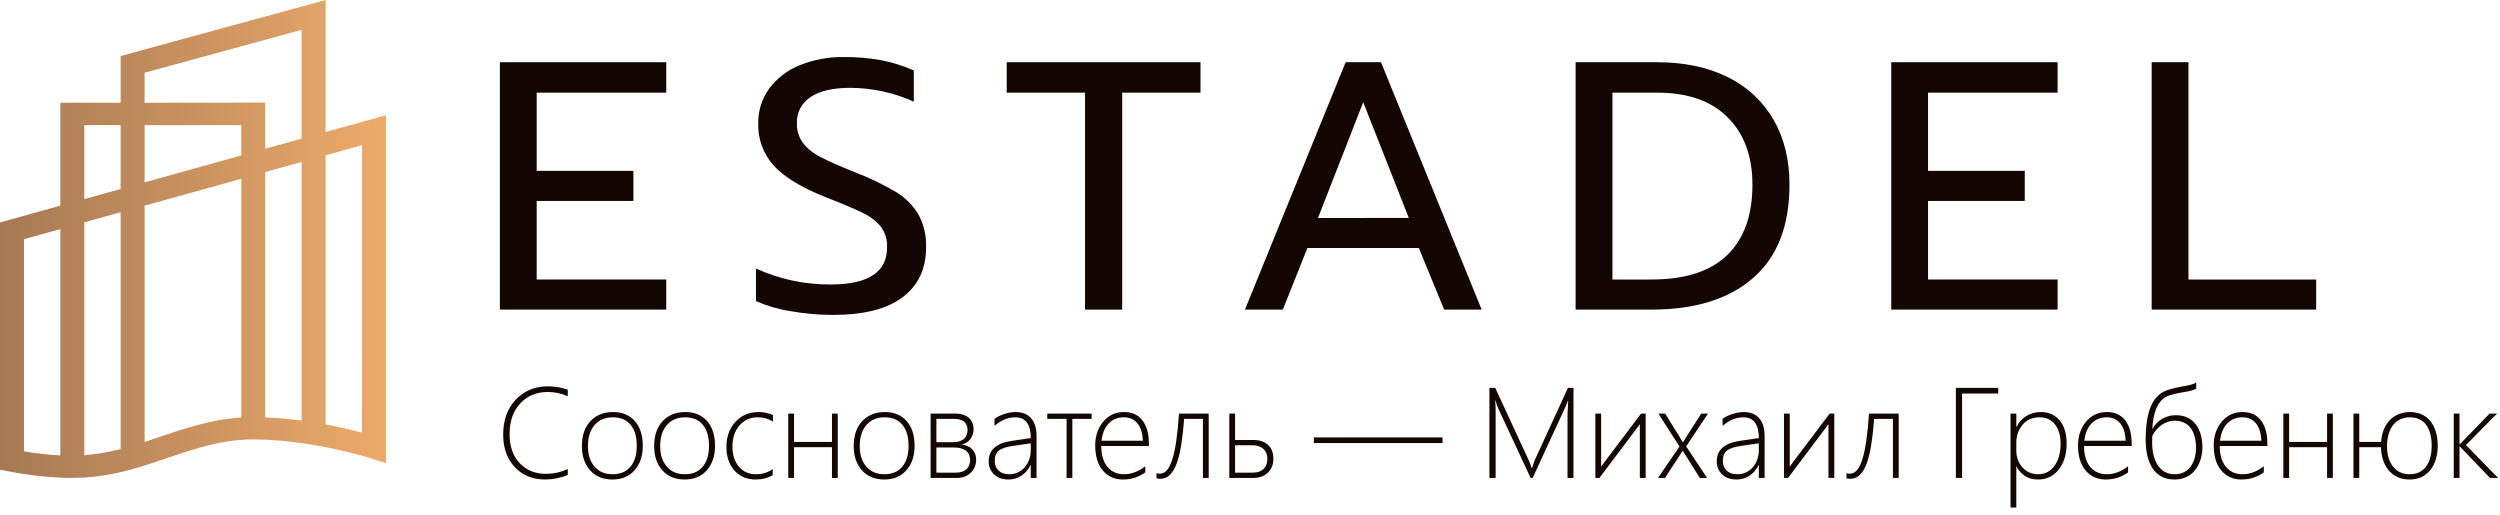 <?xml version="1.0" encoding="UTF-8"?> <svg xmlns="http://www.w3.org/2000/svg" width="272" height="56" viewBox="0 0 272 56" fill="none"><g clip-path="url(#clip0_9_950)"><path d="M35.426 14.359V0L13.125 6.094V11.178H6.563V22.372L0 24.203V51.105L1.044 51.305C2.862 51.659 4.707 51.881 6.563 51.97L7.708 52L9.182 51.959C11.101 51.824 12.996 51.474 14.827 50.919C15.985 50.585 17.116 50.199 18.216 49.828C21.277 48.792 24.169 47.811 27.57 47.811C33.828 47.811 40.207 49.824 40.271 49.843L42 50.395V12.536L35.426 14.359ZM15.733 7.913L32.813 3.247V15.086L28.861 16.184V11.164L15.733 11.176V7.913ZM28.861 18.718L32.813 17.62V45.758C31.503 45.582 30.184 45.467 28.861 45.415V18.718ZM26.251 16.908L15.736 19.842V13.617H26.253L26.251 16.908ZM9.171 13.613H13.123V20.56L9.171 21.658V13.613ZM2.61 49.109V26.023L6.563 24.926V49.551C5.237 49.479 3.917 49.331 2.61 49.109ZM9.173 24.19L13.125 23.09V48.849C11.835 49.195 10.511 49.421 9.173 49.525V24.19ZM17.313 47.553C16.794 47.728 16.267 47.907 15.736 48.082V22.374L26.253 19.454V45.422C22.956 45.635 20.093 46.605 17.313 47.553ZM39.38 47.061C38.387 46.801 37.017 46.475 35.426 46.178V16.896L39.385 15.791L39.38 47.061Z" fill="url(#paint0_linear_9_950)"></path><path d="M54.388 6.769H72.487V10.081H58.392V18.589H68.915V21.863H58.392V30.41H72.487V33.683H54.388V6.769Z" fill="#140601"></path><path d="M85.998 33.852C84.704 33.655 83.443 33.286 82.25 32.756V29.215C84.798 30.38 87.579 30.973 90.391 30.95C94.471 30.95 96.512 29.604 96.514 26.91C96.554 26.112 96.319 25.324 95.846 24.674C95.322 24.049 94.666 23.544 93.924 23.192C93.084 22.768 91.722 22.19 89.839 21.456C87.243 20.428 85.372 19.298 84.225 18.064C83.056 16.789 82.437 15.119 82.497 13.406C82.476 12.064 82.888 10.75 83.676 9.653C84.514 8.522 85.656 7.642 86.975 7.112C88.516 6.483 90.174 6.175 91.842 6.206C93.198 6.195 94.551 6.311 95.885 6.553C97.105 6.79 98.293 7.165 99.424 7.671V11.059C97.256 10.082 94.901 9.57 92.515 9.556C90.627 9.556 89.186 9.89 88.193 10.559C87.715 10.867 87.326 11.291 87.065 11.79C86.804 12.289 86.679 12.845 86.703 13.406C86.676 14.169 86.904 14.919 87.35 15.544C87.868 16.19 88.524 16.716 89.272 17.085C90.126 17.533 91.396 18.092 93.063 18.759C94.587 19.341 96.058 20.05 97.46 20.876C98.468 21.477 99.311 22.311 99.913 23.306C100.512 24.414 100.803 25.657 100.759 26.91C100.759 29.242 99.908 31.051 98.207 32.335C96.505 33.62 93.992 34.262 90.667 34.262C89.101 34.263 87.539 34.126 85.998 33.852Z" fill="#140601"></path><path d="M118.05 10.081H109.53V6.769H130.613V10.081H122.093V33.687H118.05V10.081Z" fill="#140601"></path><path d="M146.405 6.769H150.253L161.205 33.683H157.123L154.369 26.983H142.243L139.574 33.683H135.45L146.405 6.769ZM153.276 23.71L148.32 11.119L143.396 23.72L153.276 23.71Z" fill="#140601"></path><path d="M171.427 6.769H180.276C183.235 6.769 185.8 7.308 187.971 8.387C190.064 9.404 191.798 11.014 192.949 13.007C194.115 15.007 194.697 17.367 194.697 20.089C194.697 24.558 193.381 27.94 190.75 30.236C188.119 32.532 184.436 33.681 179.699 33.683H171.427V6.769ZM179.674 30.41C183.34 30.41 186.087 29.524 187.919 27.754C189.749 25.983 190.665 23.428 190.665 20.089C190.665 17.011 189.77 14.573 187.978 12.775C186.188 10.976 183.628 10.079 180.302 10.081H175.434V30.41H179.674Z" fill="#140601"></path><path d="M205.768 6.769H223.866V10.081H209.772V18.589H220.295V21.863H209.772V30.41H223.866V33.683H205.768V6.769Z" fill="#140601"></path><path d="M234.101 6.769H238.105V30.41H252.002V33.683H234.101V6.769Z" fill="#140601"></path></g><path d="M61.773 51.679C60.98 52.007 60.152 52.171 59.291 52.171C57.951 52.171 56.857 51.722 56.01 50.824C55.167 49.922 54.745 48.746 54.745 47.297C54.745 45.706 55.203 44.433 56.119 43.476C57.035 42.514 58.2 42.033 59.612 42.033C60.364 42.033 61.084 42.154 61.773 42.395V43.113C61.084 42.803 60.36 42.648 59.599 42.648C58.368 42.648 57.368 43.065 56.598 43.899C55.828 44.733 55.442 45.843 55.442 47.228C55.442 48.564 55.809 49.619 56.543 50.394C57.281 51.164 58.215 51.549 59.346 51.549C60.248 51.549 61.057 51.373 61.773 51.023V51.679ZM66.626 52.171C65.605 52.171 64.796 51.836 64.199 51.166C63.607 50.492 63.31 49.617 63.31 48.541C63.31 47.379 63.62 46.47 64.24 45.813C64.865 45.157 65.685 44.829 66.701 44.829C67.699 44.829 68.488 45.155 69.066 45.807C69.645 46.458 69.935 47.361 69.935 48.514C69.935 49.603 69.638 50.485 69.046 51.159C68.458 51.834 67.651 52.171 66.626 52.171ZM66.674 45.403C65.849 45.403 65.19 45.681 64.698 46.237C64.211 46.793 63.967 47.566 63.967 48.555C63.967 49.471 64.206 50.207 64.685 50.763C65.163 51.319 65.817 51.597 66.647 51.597C67.49 51.597 68.139 51.323 68.595 50.776C69.05 50.23 69.278 49.471 69.278 48.5C69.278 47.502 69.05 46.736 68.595 46.203C68.144 45.67 67.503 45.403 66.674 45.403ZM74.487 52.171C73.466 52.171 72.658 51.836 72.061 51.166C71.468 50.492 71.172 49.617 71.172 48.541C71.172 47.379 71.482 46.47 72.102 45.813C72.726 45.157 73.546 44.829 74.562 44.829C75.561 44.829 76.349 45.155 76.928 45.807C77.507 46.458 77.796 47.361 77.796 48.514C77.796 49.603 77.5 50.485 76.907 51.159C76.319 51.834 75.513 52.171 74.487 52.171ZM74.535 45.403C73.71 45.403 73.052 45.681 72.56 46.237C72.072 46.793 71.828 47.566 71.828 48.555C71.828 49.471 72.067 50.207 72.546 50.763C73.024 51.319 73.678 51.597 74.508 51.597C75.351 51.597 76 51.323 76.456 50.776C76.912 50.23 77.14 49.471 77.14 48.5C77.14 47.502 76.912 46.736 76.456 46.203C76.005 45.67 75.365 45.403 74.535 45.403ZM84.071 51.692C83.552 52.011 82.932 52.171 82.212 52.171C81.259 52.171 80.492 51.845 79.908 51.193C79.325 50.537 79.033 49.68 79.033 48.623C79.033 47.511 79.361 46.602 80.018 45.895C80.674 45.185 81.517 44.829 82.547 44.829C83.08 44.829 83.597 44.938 84.099 45.157V45.868C83.597 45.558 83.048 45.403 82.451 45.403C81.631 45.403 80.966 45.7 80.455 46.292C79.945 46.88 79.689 47.643 79.689 48.582C79.689 49.489 79.922 50.218 80.387 50.77C80.856 51.321 81.474 51.597 82.239 51.597C82.941 51.597 83.552 51.41 84.071 51.036V51.692ZM90.518 52V48.657H86.389V52H85.76V45H86.389V48.083H90.518V45H91.147V52H90.518ZM96.198 52.171C95.177 52.171 94.368 51.836 93.772 51.166C93.179 50.492 92.883 49.617 92.883 48.541C92.883 47.379 93.193 46.47 93.812 45.813C94.437 45.157 95.257 44.829 96.273 44.829C97.272 44.829 98.06 45.155 98.639 45.807C99.217 46.458 99.507 47.361 99.507 48.514C99.507 49.603 99.211 50.485 98.618 51.159C98.03 51.834 97.224 52.171 96.198 52.171ZM96.246 45.403C95.421 45.403 94.763 45.681 94.27 46.237C93.783 46.793 93.539 47.566 93.539 48.555C93.539 49.471 93.778 50.207 94.257 50.763C94.735 51.319 95.389 51.597 96.219 51.597C97.062 51.597 97.711 51.323 98.167 50.776C98.623 50.23 98.851 49.471 98.851 48.5C98.851 47.502 98.623 46.736 98.167 46.203C97.716 45.67 97.076 45.403 96.246 45.403ZM106.206 49.997C106.206 50.293 106.154 50.565 106.049 50.81C105.949 51.052 105.805 51.262 105.618 51.44C105.431 51.617 105.208 51.756 104.948 51.856C104.693 51.952 104.413 52 104.107 52H101.25V45H103.909C104.26 45 104.561 45.043 104.812 45.13C105.067 45.217 105.276 45.335 105.44 45.485C105.604 45.636 105.725 45.813 105.803 46.019C105.885 46.224 105.926 46.445 105.926 46.682C105.926 46.896 105.894 47.096 105.83 47.283C105.771 47.465 105.684 47.632 105.57 47.782C105.461 47.928 105.324 48.051 105.16 48.151C105.001 48.252 104.821 48.322 104.62 48.363C104.88 48.391 105.108 48.452 105.304 48.548C105.504 48.639 105.671 48.758 105.803 48.903C105.935 49.045 106.035 49.209 106.104 49.395C106.172 49.582 106.206 49.783 106.206 49.997ZM105.27 46.777C105.27 46.618 105.244 46.465 105.194 46.319C105.149 46.173 105.069 46.046 104.955 45.937C104.841 45.827 104.693 45.741 104.511 45.677C104.328 45.608 104.101 45.574 103.827 45.574H101.879V48.11H103.656C103.966 48.11 104.224 48.074 104.429 48.001C104.638 47.923 104.805 47.823 104.928 47.7C105.051 47.573 105.137 47.429 105.188 47.27C105.242 47.11 105.27 46.946 105.27 46.777ZM105.55 50.052C105.55 49.865 105.518 49.69 105.454 49.525C105.395 49.357 105.295 49.211 105.153 49.088C105.017 48.965 104.832 48.867 104.6 48.794C104.372 48.721 104.089 48.685 103.752 48.685H101.879V51.426H103.978C104.237 51.426 104.465 51.394 104.661 51.33C104.857 51.262 105.021 51.168 105.153 51.05C105.285 50.927 105.383 50.781 105.447 50.612C105.516 50.444 105.55 50.257 105.55 50.052ZM112.146 52V50.599H112.119C111.896 51.077 111.57 51.46 111.142 51.747C110.718 52.03 110.246 52.171 109.727 52.171C109.061 52.171 108.535 51.984 108.147 51.61C107.76 51.237 107.566 50.765 107.566 50.195C107.566 48.974 108.375 48.236 109.993 47.98L112.146 47.659C112.146 46.155 111.581 45.403 110.451 45.403C109.681 45.403 108.931 45.713 108.202 46.333V45.574C108.462 45.369 108.813 45.194 109.255 45.048C109.701 44.902 110.121 44.829 110.513 44.829C111.233 44.829 111.789 45.052 112.181 45.499C112.577 45.946 112.775 46.595 112.775 47.447V52H112.146ZM110.219 48.514C109.485 48.618 108.97 48.789 108.674 49.026C108.378 49.259 108.229 49.639 108.229 50.168C108.229 50.583 108.366 50.925 108.64 51.193C108.918 51.462 109.303 51.597 109.795 51.597C110.469 51.597 111.03 51.348 111.477 50.852C111.923 50.35 112.146 49.705 112.146 48.917V48.233L110.219 48.514ZM116.672 45.574V52H116.043V45.574H113.944V45H118.771V45.574H116.672ZM119.816 48.527C119.816 49.489 120.037 50.241 120.479 50.783C120.926 51.325 121.537 51.597 122.312 51.597C123.095 51.597 123.861 51.307 124.608 50.728V51.398C123.884 51.913 123.075 52.171 122.182 52.171C121.279 52.171 120.55 51.847 119.994 51.2C119.438 50.553 119.16 49.639 119.16 48.459C119.16 47.438 119.45 46.579 120.028 45.882C120.612 45.18 121.368 44.829 122.298 44.829C123.168 44.829 123.836 45.134 124.301 45.745C124.766 46.356 124.998 47.19 124.998 48.247V48.527H119.816ZM124.342 47.953C124.314 47.147 124.121 46.52 123.761 46.073C123.401 45.627 122.904 45.403 122.271 45.403C121.614 45.403 121.07 45.624 120.637 46.066C120.208 46.504 119.944 47.133 119.844 47.953H124.342ZM130.877 52V45.574H128.833C128.756 46.613 128.653 47.538 128.525 48.35C128.402 49.156 128.238 49.838 128.033 50.394C127.833 50.95 127.584 51.373 127.288 51.665C126.992 51.952 126.634 52.096 126.215 52.096C126.146 52.096 126.076 52.089 126.003 52.075C125.935 52.066 125.875 52.055 125.825 52.041V51.48C125.862 51.494 125.921 51.508 126.003 51.522C126.085 51.531 126.151 51.535 126.201 51.535C126.507 51.535 126.773 51.394 127.001 51.111C127.229 50.824 127.425 50.405 127.589 49.853C127.753 49.297 127.89 48.614 127.999 47.803C128.113 46.987 128.204 46.053 128.272 45H131.506V52H130.877ZM138.547 49.901C138.547 50.257 138.485 50.567 138.362 50.831C138.239 51.095 138.077 51.314 137.877 51.487C137.681 51.66 137.455 51.79 137.2 51.877C136.95 51.959 136.694 52 136.435 52H133.748V45H134.377V47.871H136.38C136.713 47.871 137.013 47.917 137.282 48.008C137.551 48.099 137.779 48.233 137.966 48.411C138.153 48.584 138.296 48.796 138.396 49.047C138.497 49.297 138.547 49.582 138.547 49.901ZM137.891 49.901C137.891 49.696 137.856 49.505 137.788 49.327C137.724 49.149 137.624 48.997 137.487 48.869C137.351 48.737 137.18 48.634 136.975 48.562C136.77 48.484 136.528 48.445 136.25 48.445H134.377V51.426H136.264C136.56 51.426 136.811 51.387 137.016 51.31C137.221 51.227 137.387 51.118 137.515 50.981C137.647 50.84 137.743 50.678 137.802 50.496C137.861 50.309 137.891 50.111 137.891 49.901ZM142.949 48.206V47.591H156.949V48.206H142.949ZM170.546 52V45.041C170.546 44.872 170.571 44.392 170.621 43.599H170.594C170.452 43.968 170.334 44.253 170.238 44.453L166.752 52H166.533L163.033 44.494C162.919 44.253 162.812 43.945 162.712 43.571H162.678C162.71 44.009 162.726 44.444 162.726 44.877V52H162.049V42.197H162.678L166.335 50.093C166.358 50.138 166.383 50.2 166.41 50.277C166.438 50.355 166.467 50.432 166.499 50.51C166.545 50.628 166.592 50.76 166.643 50.906H166.684L166.759 50.688C166.763 50.669 166.841 50.453 166.991 50.038L170.594 42.197H171.195V52H170.546ZM178.414 52V46.148C178.378 46.199 178.341 46.249 178.305 46.299C178.273 46.349 178.245 46.388 178.223 46.415L174.019 52H173.574V45H174.203V50.797C174.23 50.747 174.258 50.699 174.285 50.653C174.312 50.608 174.342 50.567 174.374 50.53L178.544 45H179.05V52H178.414ZM183.452 48.568L185.735 52H184.936L183.09 49.047H183.062L182.816 49.437C182.785 49.491 182.746 49.553 182.7 49.621L181.155 52H180.39L182.728 48.582L180.431 45H181.169L182.728 47.509C182.928 47.832 183.049 48.033 183.09 48.11H183.117L183.466 47.536L185.093 45H185.831L183.452 48.568ZM191.361 52V50.599H191.334C191.111 51.077 190.785 51.46 190.356 51.747C189.933 52.03 189.461 52.171 188.941 52.171C188.276 52.171 187.75 51.984 187.362 51.61C186.975 51.237 186.781 50.765 186.781 50.195C186.781 48.974 187.59 48.236 189.208 47.98L191.361 47.659C191.361 46.155 190.796 45.403 189.666 45.403C188.896 45.403 188.146 45.713 187.417 46.333V45.574C187.677 45.369 188.028 45.194 188.47 45.048C188.916 44.902 189.336 44.829 189.728 44.829C190.448 44.829 191.004 45.052 191.396 45.499C191.792 45.946 191.99 46.595 191.99 47.447V52H191.361ZM189.434 48.514C188.7 48.618 188.185 48.789 187.889 49.026C187.592 49.259 187.444 49.639 187.444 50.168C187.444 50.583 187.581 50.925 187.854 51.193C188.132 51.462 188.518 51.597 189.01 51.597C189.684 51.597 190.245 51.348 190.691 50.852C191.138 50.35 191.361 49.705 191.361 48.917V48.233L189.434 48.514ZM198.936 52V46.148C198.899 46.199 198.863 46.249 198.826 46.299C198.794 46.349 198.767 46.388 198.744 46.415L194.54 52H194.096V45H194.725V50.797C194.752 50.747 194.779 50.699 194.807 50.653C194.834 50.608 194.864 50.567 194.896 50.53L199.065 45H199.571V52H198.936ZM205.949 52V45.574H203.905C203.828 46.613 203.725 47.538 203.598 48.35C203.475 49.156 203.311 49.838 203.105 50.394C202.905 50.95 202.657 51.373 202.36 51.665C202.064 51.952 201.706 52.096 201.287 52.096C201.219 52.096 201.148 52.089 201.075 52.075C201.007 52.066 200.948 52.055 200.897 52.041V51.48C200.934 51.494 200.993 51.508 201.075 51.522C201.157 51.531 201.223 51.535 201.273 51.535C201.579 51.535 201.845 51.394 202.073 51.111C202.301 50.824 202.497 50.405 202.661 49.853C202.825 49.297 202.962 48.614 203.071 47.803C203.185 46.987 203.276 46.053 203.345 45H206.578V52H205.949ZM213.476 42.819V52H212.799V42.197H217.406V42.819H213.476ZM219.402 50.756H219.375V55.22H218.746V45H219.375V46.442H219.402C219.653 45.927 220.011 45.531 220.476 45.253C220.945 44.97 221.46 44.829 222.021 44.829C222.909 44.829 223.602 45.137 224.099 45.752C224.6 46.363 224.851 47.194 224.851 48.247C224.851 49.418 224.563 50.366 223.989 51.091C223.42 51.811 222.665 52.171 221.727 52.171C220.678 52.171 219.904 51.699 219.402 50.756ZM219.375 48.151V49.033C219.375 49.735 219.596 50.339 220.038 50.845C220.48 51.346 221.061 51.597 221.781 51.597C222.497 51.597 223.078 51.291 223.524 50.681C223.971 50.065 224.194 49.259 224.194 48.261C224.194 47.386 223.989 46.691 223.579 46.176C223.169 45.661 222.622 45.403 221.938 45.403C221.123 45.403 220.492 45.677 220.045 46.224C219.598 46.77 219.375 47.413 219.375 48.151ZM226.744 48.527C226.744 49.489 226.965 50.241 227.407 50.783C227.854 51.325 228.465 51.597 229.239 51.597C230.023 51.597 230.789 51.307 231.536 50.728V51.398C230.812 51.913 230.003 52.171 229.109 52.171C228.207 52.171 227.478 51.847 226.922 51.2C226.366 50.553 226.088 49.639 226.088 48.459C226.088 47.438 226.377 46.579 226.956 45.882C227.539 45.18 228.296 44.829 229.226 44.829C230.096 44.829 230.764 45.134 231.229 45.745C231.693 46.356 231.926 47.19 231.926 48.247V48.527H226.744ZM231.27 47.953C231.242 47.147 231.049 46.52 230.688 46.073C230.328 45.627 229.832 45.403 229.198 45.403C228.542 45.403 227.997 45.624 227.564 46.066C227.136 46.504 226.872 47.133 226.771 47.953H231.27ZM239.623 48.657C239.623 48.926 239.598 49.2 239.548 49.477C239.502 49.755 239.427 50.027 239.322 50.291C239.217 50.551 239.083 50.795 238.919 51.023C238.759 51.25 238.566 51.451 238.338 51.624C238.115 51.793 237.855 51.925 237.559 52.02C237.267 52.121 236.939 52.171 236.574 52.171C236.064 52.171 235.613 52.073 235.221 51.877C234.833 51.676 234.507 51.392 234.243 51.023C233.983 50.649 233.785 50.193 233.648 49.655C233.516 49.117 233.45 48.509 233.45 47.83C233.45 47.037 233.498 46.347 233.594 45.759C233.689 45.166 233.824 44.663 233.997 44.248C234.175 43.829 234.384 43.487 234.626 43.223C234.868 42.958 235.134 42.753 235.426 42.607C235.608 42.516 235.806 42.439 236.021 42.375C236.239 42.307 236.46 42.247 236.684 42.197C236.911 42.143 237.135 42.097 237.354 42.06C237.577 42.02 237.784 41.983 237.976 41.951C238.135 41.919 238.306 41.876 238.488 41.821C238.671 41.767 238.826 41.696 238.953 41.609V42.273C238.853 42.336 238.718 42.398 238.55 42.457C238.386 42.512 238.199 42.557 237.989 42.594C237.789 42.626 237.577 42.662 237.354 42.703C237.135 42.74 236.918 42.783 236.704 42.833C236.494 42.879 236.292 42.933 236.096 42.997C235.904 43.056 235.736 43.127 235.59 43.209C235.189 43.446 234.865 43.847 234.619 44.412C234.373 44.973 234.223 45.72 234.168 46.654H234.195C234.296 46.458 234.428 46.272 234.592 46.094C234.76 45.911 234.952 45.752 235.166 45.615C235.385 45.478 235.624 45.371 235.884 45.294C236.148 45.212 236.428 45.171 236.725 45.171C237.23 45.171 237.666 45.264 238.03 45.451C238.395 45.633 238.693 45.884 238.926 46.203C239.163 46.522 239.338 46.894 239.452 47.317C239.566 47.737 239.623 48.183 239.623 48.657ZM238.926 48.739C238.926 48.283 238.878 47.873 238.782 47.509C238.687 47.144 238.541 46.834 238.345 46.579C238.153 46.319 237.912 46.121 237.62 45.984C237.328 45.843 236.989 45.773 236.602 45.773C236.328 45.773 236.068 45.818 235.822 45.909C235.581 45.996 235.355 46.114 235.146 46.265C234.936 46.415 234.749 46.59 234.585 46.791C234.421 46.992 234.282 47.206 234.168 47.434C234.168 47.511 234.166 47.618 234.161 47.755C234.157 47.887 234.154 48.019 234.154 48.151C234.154 48.607 234.2 49.042 234.291 49.457C234.387 49.872 234.533 50.239 234.729 50.558C234.929 50.872 235.184 51.125 235.494 51.316C235.804 51.503 236.178 51.597 236.615 51.597C236.998 51.597 237.333 51.522 237.62 51.371C237.912 51.216 238.153 51.009 238.345 50.749C238.541 50.485 238.687 50.179 238.782 49.833C238.878 49.487 238.926 49.122 238.926 48.739ZM241.51 48.527C241.51 49.489 241.731 50.241 242.173 50.783C242.619 51.325 243.23 51.597 244.005 51.597C244.789 51.597 245.554 51.307 246.302 50.728V51.398C245.577 51.913 244.768 52.171 243.875 52.171C242.973 52.171 242.243 51.847 241.688 51.2C241.132 50.553 240.854 49.639 240.854 48.459C240.854 47.438 241.143 46.579 241.722 45.882C242.305 45.18 243.062 44.829 243.991 44.829C244.862 44.829 245.529 45.134 245.994 45.745C246.459 46.356 246.691 47.19 246.691 48.247V48.527H241.51ZM246.035 47.953C246.008 47.147 245.814 46.52 245.454 46.073C245.094 45.627 244.597 45.403 243.964 45.403C243.308 45.403 242.763 45.624 242.33 46.066C241.902 46.504 241.637 47.133 241.537 47.953H246.035ZM253.186 52V48.657H249.057V52H248.428V45H249.057V48.083H253.186V45H253.814V52H253.186ZM265.224 48.514C265.224 49.001 265.162 49.466 265.039 49.908C264.916 50.35 264.727 50.74 264.472 51.077C264.221 51.41 263.902 51.676 263.515 51.877C263.127 52.073 262.672 52.171 262.147 52.171C261.642 52.171 261.197 52.078 260.814 51.891C260.432 51.704 260.11 51.451 259.851 51.132C259.595 50.808 259.399 50.435 259.263 50.011C259.131 49.582 259.06 49.131 259.051 48.657H256.686V52H256.057V45H256.686V48.083H259.064C259.105 47.509 259.222 47.017 259.413 46.606C259.604 46.196 259.844 45.859 260.131 45.595C260.418 45.33 260.742 45.137 261.102 45.014C261.462 44.891 261.833 44.829 262.216 44.829C262.672 44.829 263.084 44.911 263.453 45.075C263.827 45.239 264.144 45.478 264.403 45.793C264.668 46.103 264.87 46.488 265.012 46.948C265.153 47.404 265.224 47.926 265.224 48.514ZM264.567 48.5C264.567 47.98 264.51 47.527 264.396 47.14C264.287 46.748 264.13 46.424 263.925 46.169C263.72 45.914 263.469 45.722 263.173 45.595C262.881 45.467 262.553 45.403 262.188 45.403C261.815 45.403 261.475 45.474 261.17 45.615C260.865 45.757 260.603 45.962 260.384 46.23C260.17 46.499 260.003 46.83 259.885 47.222C259.766 47.609 259.707 48.053 259.707 48.555C259.707 49.001 259.762 49.411 259.871 49.785C259.98 50.159 260.14 50.48 260.35 50.749C260.559 51.018 260.814 51.227 261.115 51.378C261.421 51.524 261.769 51.597 262.161 51.597C262.571 51.597 262.927 51.522 263.228 51.371C263.533 51.216 263.784 51.002 263.979 50.728C264.18 50.45 264.328 50.122 264.424 49.744C264.52 49.366 264.567 48.951 264.567 48.5ZM270.911 52L267.623 48.568H267.596V52H266.967V45H267.596V48.343H267.623L270.87 45H271.684L268.293 48.418L271.793 52H270.911Z" fill="#140601"></path><defs><linearGradient id="paint0_linear_9_950" x1="0" y1="26" x2="41.991" y2="26" gradientUnits="userSpaceOnUse"><stop stop-color="#A67954"></stop><stop offset="1" stop-color="#EDAB6A"></stop></linearGradient><clipPath id="clip0_9_950"><rect width="252" height="52" fill="white"></rect></clipPath></defs></svg> 